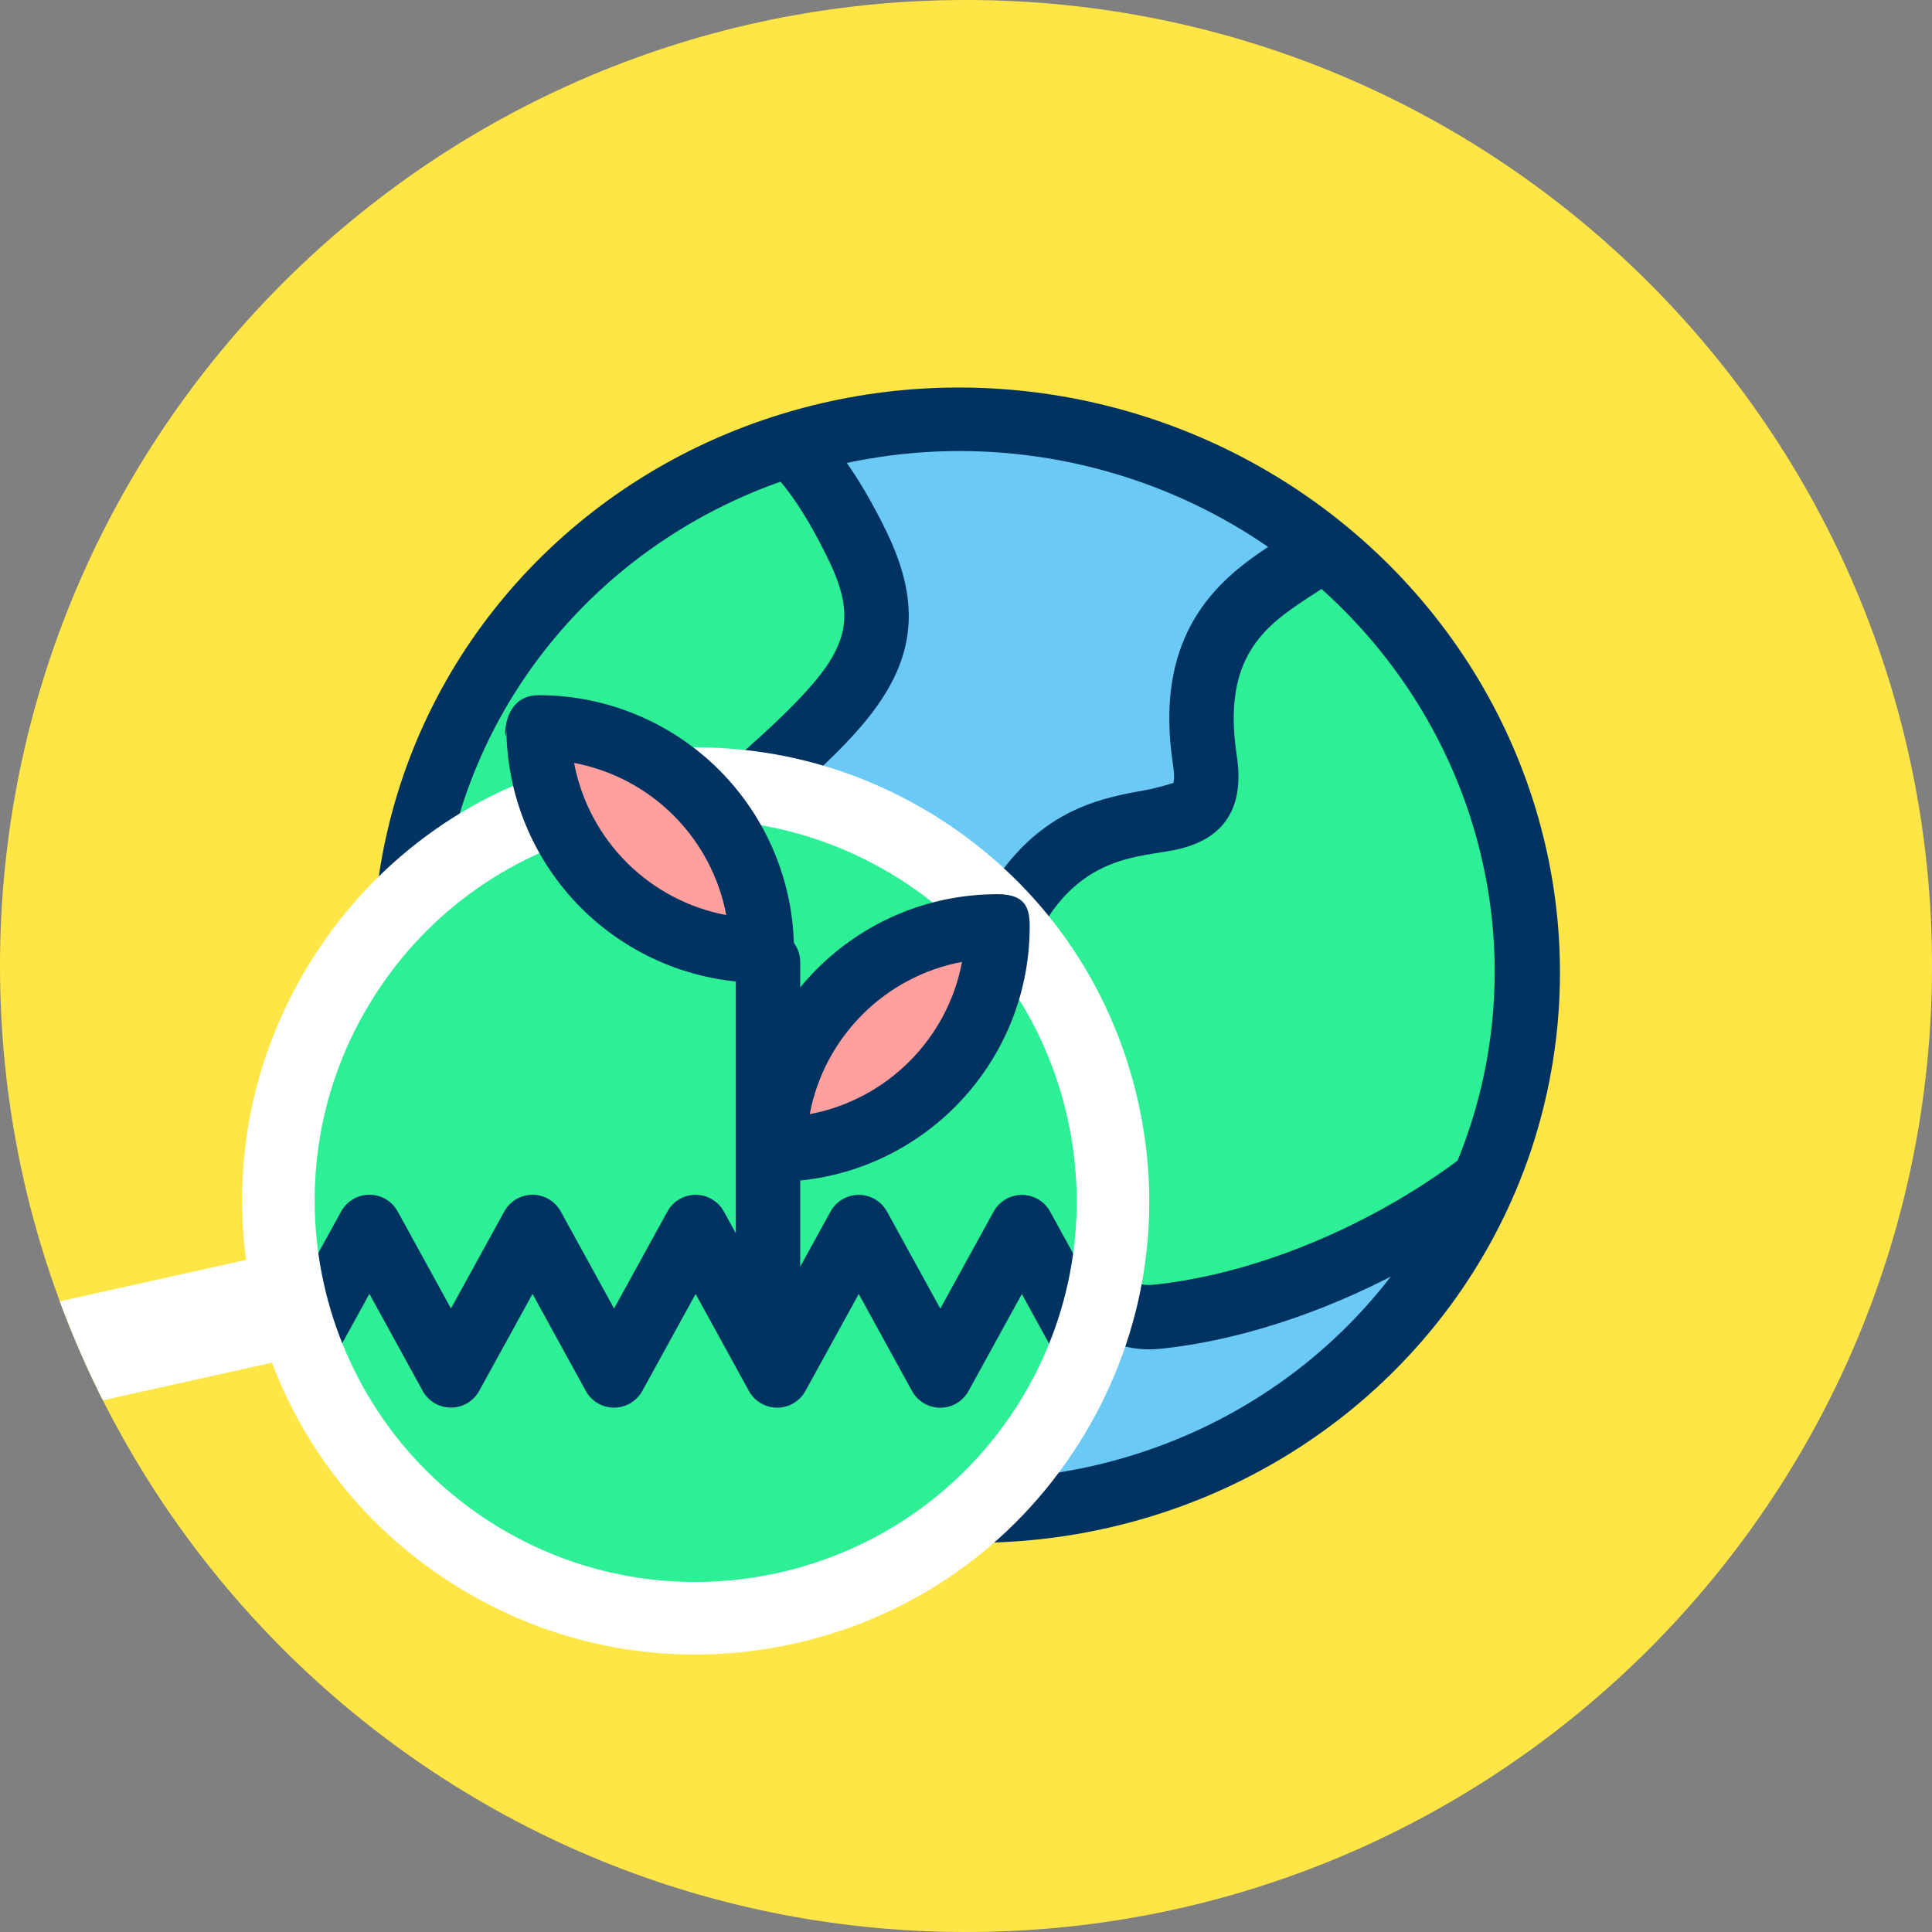 <?xml version="1.0" encoding="UTF-8" standalone="no"?>
<!DOCTYPE svg PUBLIC "-//W3C//DTD SVG 1.1//EN" "http://www.w3.org/Graphics/SVG/1.1/DTD/svg11.dtd">
<svg width="100%" height="100%" viewBox="0 0 120 120" version="1.1" xmlns="http://www.w3.org/2000/svg" xmlns:xlink="http://www.w3.org/1999/xlink" xml:space="preserve" xmlns:serif="http://www.serif.com/" style="fill-rule:evenodd;clip-rule:evenodd;stroke-linejoin:round;stroke-miterlimit:2;">
    <rect x="0" y="0" width="120" height="120" fill="#808080" stroke="none"/>
    <g transform="matrix(1,0,0,1,-541.901,-542.191)">
        <g id="_29" serif:id="29" transform="matrix(1,0,0,1,541.901,542.191)">
            <rect x="0" y="0" width="120" height="120" style="fill:none;"/>
            <g id="Warstwa-1" serif:id="Warstwa 1">
                <g transform="matrix(-1,0,0,1,60,120)">
                    <path d="M0,-120C-33.137,-120 -60,-93.137 -60,-60C-60,-26.863 -33.137,0 0,0C33.137,0 60,-26.863 60,-60C60,-93.137 33.137,-120 0,-120" style="fill:rgb(255,230,70);fill-rule:nonzero;"/>
                    <clipPath id="_clip1">
                        <path d="M0,-120C-33.137,-120 -60,-93.137 -60,-60C-60,-26.863 -33.137,0 0,0C33.137,0 60,-26.863 60,-60C60,-93.137 33.137,-120 0,-120" clip-rule="nonzero"/>
                    </clipPath>
                    <g clip-path="url(#_clip1)">
                        <g transform="matrix(-0.944,0.219,0.213,0.916,43.834,-128.151)">
                            <circle cx="60" cy="60" r="36" style="fill:rgb(107,201,246);"/>
                            <clipPath id="_clip2">
                                <circle cx="60" cy="60" r="36"/>
                            </clipPath>
                            <g clip-path="url(#_clip2)">
                                <g transform="matrix(1.04,-1.66533e-16,5.55112e-17,1.035,-3.807,-3.327)">
                                    <ellipse cx="61.128" cy="61.617" rx="34.043" ry="34.383" style="fill:none;"/>
                                    <clipPath id="_clip3">
                                        <ellipse cx="61.128" cy="61.617" rx="34.043" ry="34.383"/>
                                    </clipPath>
                                    <g clip-path="url(#_clip3)">
                                        <g transform="matrix(0.962,0,0,0.967,-647.206,3.215)">
                                            <path d="M764.698,19.154C764.698,19.154 757.818,20.817 753.332,27.173C750.932,30.573 744.759,33.678 748.457,43.226C750.842,49.383 742.723,45.993 739.267,54.252C737.776,57.814 738.698,63.519 746.151,66.31C748.554,67.21 746.465,82.268 753.672,79.662C763.854,75.979 772.634,66.685 775.308,60.898C777.859,55.376 787.824,43.669 787.824,43.669L764.698,19.154Z" style="fill:rgb(45,240,150);"/>
                                        </g>
                                        <g transform="matrix(0.962,0,0,0.967,-647.206,3.215)">
                                            <path d="M746.82,45.147C746.664,45.241 745.85,45.727 745.24,45.997C742.714,47.111 739.389,48.591 737.371,53.411C736.237,56.121 736.183,59.811 738.379,63.092C739.665,65.013 741.753,66.824 744.961,68.118C745.045,68.403 745.189,68.921 745.265,69.347C745.653,71.532 745.898,74.59 746.635,76.988C747.306,79.174 748.43,80.85 749.988,81.608C751.132,82.165 752.558,82.317 754.356,81.667C765.109,77.778 774.348,67.923 777.172,61.812C779.654,56.439 789.376,45.07 789.376,45.07C790.085,44.237 790.054,42.983 789.304,42.188L766.179,17.672C765.674,17.137 764.932,16.913 764.226,17.084C764.226,17.084 756.617,18.904 751.662,25.923C750.984,26.884 749.976,27.81 749.005,28.893C747.592,30.468 746.258,32.312 745.624,34.724C744.995,37.121 745.028,40.11 746.54,44.013C746.662,44.329 746.749,44.607 746.795,44.856C746.812,44.949 746.818,45.082 746.82,45.147ZM764.096,21.566L785.03,43.759C782.229,47.158 775.501,55.534 773.444,59.985C770.92,65.447 762.599,74.18 752.988,77.656C752.518,77.826 752.139,77.905 751.821,77.794C751.316,77.616 751.081,77.056 750.833,76.448C750.525,75.692 750.31,74.807 750.135,73.89C749.643,71.317 749.438,68.526 748.943,66.921C748.486,65.437 747.661,64.614 746.857,64.312C741.035,62.132 739.998,57.876 741.163,55.094C742.962,50.795 746.326,50.271 748.195,49.277C749.422,48.624 750.258,47.806 750.672,46.718C751.051,45.718 751.123,44.37 750.375,42.438C749.298,39.658 749.161,37.542 749.61,35.835C750.054,34.142 751.046,32.883 752.038,31.778C753.128,30.562 754.24,29.502 755.002,28.423C757.989,24.191 762.155,22.272 764.095,21.566L764.096,21.566Z" style="fill:rgb(0,51,97);"/>
                                        </g>
                                        <g transform="matrix(0.962,0,0,0.967,-691.437,2.635)">
                                            <path d="M758.836,29.399C758.836,29.399 740.892,48.74 737.436,56.999C735.945,60.561 745.437,82.154 748.036,84.399C750.921,86.893 762.443,83.875 764.108,76.394C766.049,67.676 755.456,68.328 761.036,60.199C770.687,46.138 775.123,42.188 769.636,35.199C762.195,25.722 758.836,29.399 758.836,29.399Z" style="fill:rgb(45,240,150);"/>
                                        </g>
                                        <g transform="matrix(0.962,0,0,0.967,-691.437,2.635)">
                                            <path d="M757.332,27.943C756.83,28.488 739.02,47.842 735.54,56.158C735.312,56.704 735.173,57.49 735.226,58.487C735.304,59.982 735.812,62.191 736.614,64.724C738.363,70.242 741.49,77.434 743.848,81.803C745.009,83.957 746.067,85.473 746.709,86.028C747.418,86.641 748.445,87.096 749.718,87.282C751.179,87.496 753.027,87.37 754.957,86.876C759.757,85.649 764.951,82.122 766.12,76.869C767.1,72.469 765.577,69.954 763.814,67.871C763.318,67.285 762.8,66.743 762.345,66.19C761.929,65.684 761.537,65.198 761.468,64.553C761.38,63.728 761.793,62.779 762.721,61.426C767.648,54.248 771.222,49.636 772.885,45.941C773.891,43.707 774.263,41.736 774.01,39.794C773.762,37.889 772.902,35.979 771.241,33.863C766.011,27.201 762.288,26.419 760.317,26.594C758.279,26.774 757.338,27.936 757.332,27.943L757.332,27.943ZM739.359,57.776C742.671,49.98 758.945,32.358 760.246,30.957C760.349,30.922 761.03,30.722 761.899,31.056C763.413,31.637 765.405,33.192 768.03,36.536C769.305,38.159 769.968,39.535 769.958,41.009C769.947,42.596 769.226,44.222 768.045,46.241C766.173,49.439 763.173,53.403 759.35,58.972C757.515,61.645 757.159,63.647 757.393,65.25C757.632,66.879 758.535,68.203 759.677,69.502C761.007,71.015 762.852,72.524 762.096,75.919C761.267,79.644 757.366,81.88 753.963,82.75C752.816,83.043 751.713,83.176 750.774,83.12C750.181,83.085 749.668,83.035 749.363,82.771C748.913,82.382 748.271,81.249 747.457,79.739C745.202,75.56 742.211,68.682 740.539,63.405C739.96,61.576 739.538,59.954 739.391,58.734C739.347,58.373 739.357,57.876 739.359,57.776Z" style="fill:rgb(0,51,97);"/>
                                        </g>
                                    </g>
                                </g>
                            </g>
                            <circle cx="60" cy="60" r="36" style="fill:none;stroke:rgb(0,51,97);stroke-width:4.19px;"/>
                        </g>
                        <g transform="matrix(0.844,-0.537,0.537,0.844,-74.721,-65.666)">
                            <g transform="matrix(-1,0,0,1,66.308,92.103)">
                                <path d="M0,-51.818C14.31,-51.818 25.909,-40.218 25.909,-25.909C25.909,-11.599 14.31,0 0,0C-14.309,0 -25.909,-11.599 -25.909,-25.909C-25.909,-40.218 -14.309,-51.818 0,-51.818" style="fill:rgb(45,240,150);fill-rule:nonzero;"/>
                                <clipPath id="_clip4">
                                    <path d="M0,-51.818C14.31,-51.818 25.909,-40.218 25.909,-25.909C25.909,-11.599 14.31,0 0,0C-14.309,0 -25.909,-11.599 -25.909,-25.909C-25.909,-40.218 -14.309,-51.818 0,-51.818" clip-rule="nonzero"/>
                                </clipPath>
                                <g clip-path="url(#_clip4)">
                                    <g transform="matrix(0.758,-0.482,0.482,0.758,49.962,-3.946)">
                                        <g transform="matrix(-0.604,5.76207e-17,-5.76207e-17,0.837,94.717,-315.532)">
                                            <path d="M262.73,335.359L264.673,335.359L264.673,362.559L127.606,362.559L127.606,336.159L124.939,336.159L138.139,318.825C138.139,318.825 138.14,318.826 138.141,318.827C140.011,321.284 143.588,322.81 147.473,322.81C151.357,322.81 154.934,321.284 156.805,318.827C156.805,318.826 156.806,318.825 156.806,318.825L166.139,331.081L175.473,318.825L184.806,331.081L194.139,318.825L203.473,331.081L212.806,318.825L222.139,331.081L231.473,318.825L240.806,331.081L250.139,318.825L262.73,335.359Z" style="fill:rgb(45,240,150);"/>
                                        </g>
                                        <g transform="matrix(-0.604,5.76207e-17,-5.76207e-17,0.837,94.717,-315.532)">
                                            <path d="M264.917,332.704C266.84,332.794 268.361,333.948 268.361,335.359L268.361,362.559C268.361,364.028 266.71,365.22 264.673,365.22L127.606,365.22C125.569,365.22 123.918,364.028 123.918,362.559L123.918,338.714C123.026,338.53 122.25,338.105 121.765,337.514C121.101,336.704 121.079,335.702 121.707,334.877L134.907,317.544C134.28,318.367 134.301,319.368 134.963,320.177L134.966,320.181C135.588,320.94 136.687,321.423 137.896,321.481L138.139,321.486L140.728,320.382C141.681,319.732 142.321,318.791 141.373,317.546C141.373,317.546 141.373,317.546 141.373,317.546C142.596,319.151 144.933,320.149 147.473,320.149C150.012,320.149 152.349,319.151 153.572,317.546C155.605,314.876 156.806,321.486 156.806,321.486C158.109,321.486 159.316,320.99 159.979,320.181L159.982,320.177C160.644,319.368 160.665,318.367 160.038,317.544L166.139,325.555C166.139,325.555 172.24,317.544 172.24,317.544C172.888,316.693 174.127,316.164 175.473,316.164C176.818,316.164 178.057,316.693 178.705,317.544L184.806,325.555C184.806,325.555 190.907,317.544 190.907,317.544C191.555,316.693 192.794,316.164 194.139,316.164C195.485,316.164 196.724,316.693 197.372,317.544L203.473,325.555C203.473,325.555 209.574,317.544 209.574,317.544C210.221,316.693 211.46,316.164 212.806,316.164C214.152,316.164 215.39,316.693 216.038,317.544L222.139,325.555C222.139,325.555 228.24,317.544 228.24,317.544C228.888,316.693 230.127,316.164 231.473,316.164C232.818,316.164 234.057,316.693 234.705,317.544L240.806,325.555C240.806,325.555 246.907,317.544 246.907,317.544C247.555,316.693 248.794,316.164 250.139,316.164C251.485,316.164 252.724,316.693 253.372,317.544L264.917,332.704ZM156.08,323.398C153.64,324.721 150.632,325.471 147.473,325.471C144.313,325.471 141.306,324.721 138.865,323.398L130.442,334.458C130.974,334.919 131.294,335.512 131.294,336.159L131.294,359.898C131.294,359.898 260.984,359.898 260.984,359.898L260.984,337.701C260.367,337.463 259.847,337.098 259.498,336.64L250.139,324.351C250.139,324.351 244.038,332.363 244.038,332.363C243.39,333.213 242.152,333.742 240.806,333.742C239.46,333.742 238.221,333.213 237.574,332.363L231.473,324.351C231.473,324.351 225.372,332.363 225.372,332.363C224.724,333.213 223.485,333.742 222.139,333.742C220.794,333.742 219.555,333.213 218.907,332.363L212.806,324.351C212.806,324.351 206.705,332.363 206.705,332.363C206.057,333.213 204.818,333.742 203.473,333.742C202.127,333.742 200.888,333.213 200.24,332.363L194.139,324.351C194.139,324.351 188.038,332.363 188.038,332.363C187.39,333.213 186.152,333.742 184.806,333.742C183.46,333.742 182.221,333.213 181.574,332.363L175.473,324.351C175.473,324.351 169.372,332.363 169.372,332.363C168.724,333.213 167.485,333.742 166.139,333.742C164.794,333.742 163.555,333.213 162.907,332.363L156.08,323.398ZM134.986,320.207L134.908,320.108L134.984,320.205L134.986,320.207ZM160.037,320.108L159.972,320.191L159.983,320.178L160.037,320.108Z" style="fill:rgb(0,51,97);"/>
                                        </g>
                                    </g>
                                </g>
                            </g>
                            <g transform="matrix(1,0,0,1,66.308,42.531)">
                                <path d="M0,47.328C-13.049,47.328 -23.664,36.712 -23.664,23.664C-23.664,10.615 -13.049,0 0,0C6.324,0 12.267,2.46 16.735,6.928C21.203,11.396 23.664,17.34 23.664,23.664C23.664,36.712 13.048,47.328 0,47.328M19.907,3.756C14.59,-1.562 7.52,-4.49 0,-4.49C-7.52,-4.49 -14.59,-1.562 -19.908,3.756C-25.225,9.074 -28.154,16.144 -28.154,23.664C-28.154,31.183 -25.225,38.253 -19.908,43.571C-14.59,48.889 -7.52,51.818 0,51.818C7.52,51.818 14.59,48.889 19.907,43.571C25.225,38.253 28.154,31.183 28.154,23.664C28.154,16.144 25.225,9.074 19.907,3.756" style="fill:white;fill-rule:nonzero;"/>
                            </g>
                            <g transform="matrix(0.707,-0.707,-0.707,-0.707,78.439,98.336)">
                                <rect x="10.058" y="-24.281" width="6.58" height="31.173" style="fill:white;"/>
                            </g>
                        </g>
                    </g>
                </g>
                <g transform="matrix(1.321,0,0,1.321,-10.02,3.76)">
                    <g transform="matrix(1,0,0,1.002,-542.901,-405.936)">
                        <path d="M588.113,465.232L588.113,447.432C588.113,446.598 587.434,445.921 586.599,445.921C585.763,445.921 585.084,446.598 585.084,447.432L585.084,465.232C585.084,466.066 585.763,466.743 586.599,466.743C587.434,466.743 588.113,466.066 588.113,465.232Z" style="fill:rgb(0,51,97);"/>
                    </g>
                    <g transform="matrix(1.312,0,0,1.312,-727.263,-547.542)">
                        <path d="M587.399,449.231C587.399,447.11 586.556,445.075 585.056,443.575C583.555,442.075 581.521,441.232 579.399,441.232L579.399,441.232L579.399,441.233C579.399,443.354 580.241,445.389 581.742,446.889C583.242,448.389 585.276,449.232 587.398,449.232L587.399,449.232L587.399,449.231Z" style="fill:rgb(255,159,158);"/>
                    </g>
                    <g transform="matrix(1.312,0,0,1.312,-727.263,-547.542)">
                        <path d="M587.398,450.386L587.399,450.386L587.448,450.381C587.669,450.353 588.552,450.182 588.552,449.231L588.552,449.231C588.552,446.804 587.588,444.476 585.871,442.759C584.155,441.043 581.827,440.078 579.399,440.078C577.863,440.078 578.245,442.318 578.245,441.233C578.245,443.66 579.209,445.988 580.926,447.705C582.642,449.421 584.971,450.386 587.398,450.386ZM580.672,442.506C582.014,442.759 583.26,443.411 584.24,444.391C585.219,445.37 585.871,446.616 586.125,447.958C584.783,447.705 583.537,447.053 582.557,446.073C581.578,445.094 580.926,443.848 580.672,442.506Z" style="fill:rgb(0,51,97);"/>
                    </g>
                    <g transform="matrix(-1.312,0,0,1.312,814.658,-538.185)">
                        <path d="M587.399,449.232C587.399,444.814 583.817,441.232 579.399,441.232L579.399,441.232L579.399,441.232C579.399,445.65 582.98,449.232 587.398,449.232L587.399,449.232L587.399,449.232Z" style="fill:rgb(255,159,158);"/>
                    </g>
                    <g transform="matrix(-1.312,0,0,1.312,814.658,-538.185)">
                        <path d="M587.774,449.717C587.593,450.094 587.399,450.386 587.399,450.386L587.398,450.386C582.343,450.386 578.245,446.288 578.245,441.232C578.245,440.56 578.409,440.078 579.399,440.078C584.454,440.078 588.552,444.176 588.552,449.232C588.552,448.559 588.111,449.161 587.774,449.717ZM580.67,442.504C583.432,443.022 585.608,445.198 586.127,447.96C583.365,447.441 581.189,445.265 580.67,442.504Z" style="fill:rgb(0,51,97);"/>
                    </g>
                </g>
            </g>
        </g>
    </g>
</svg>
